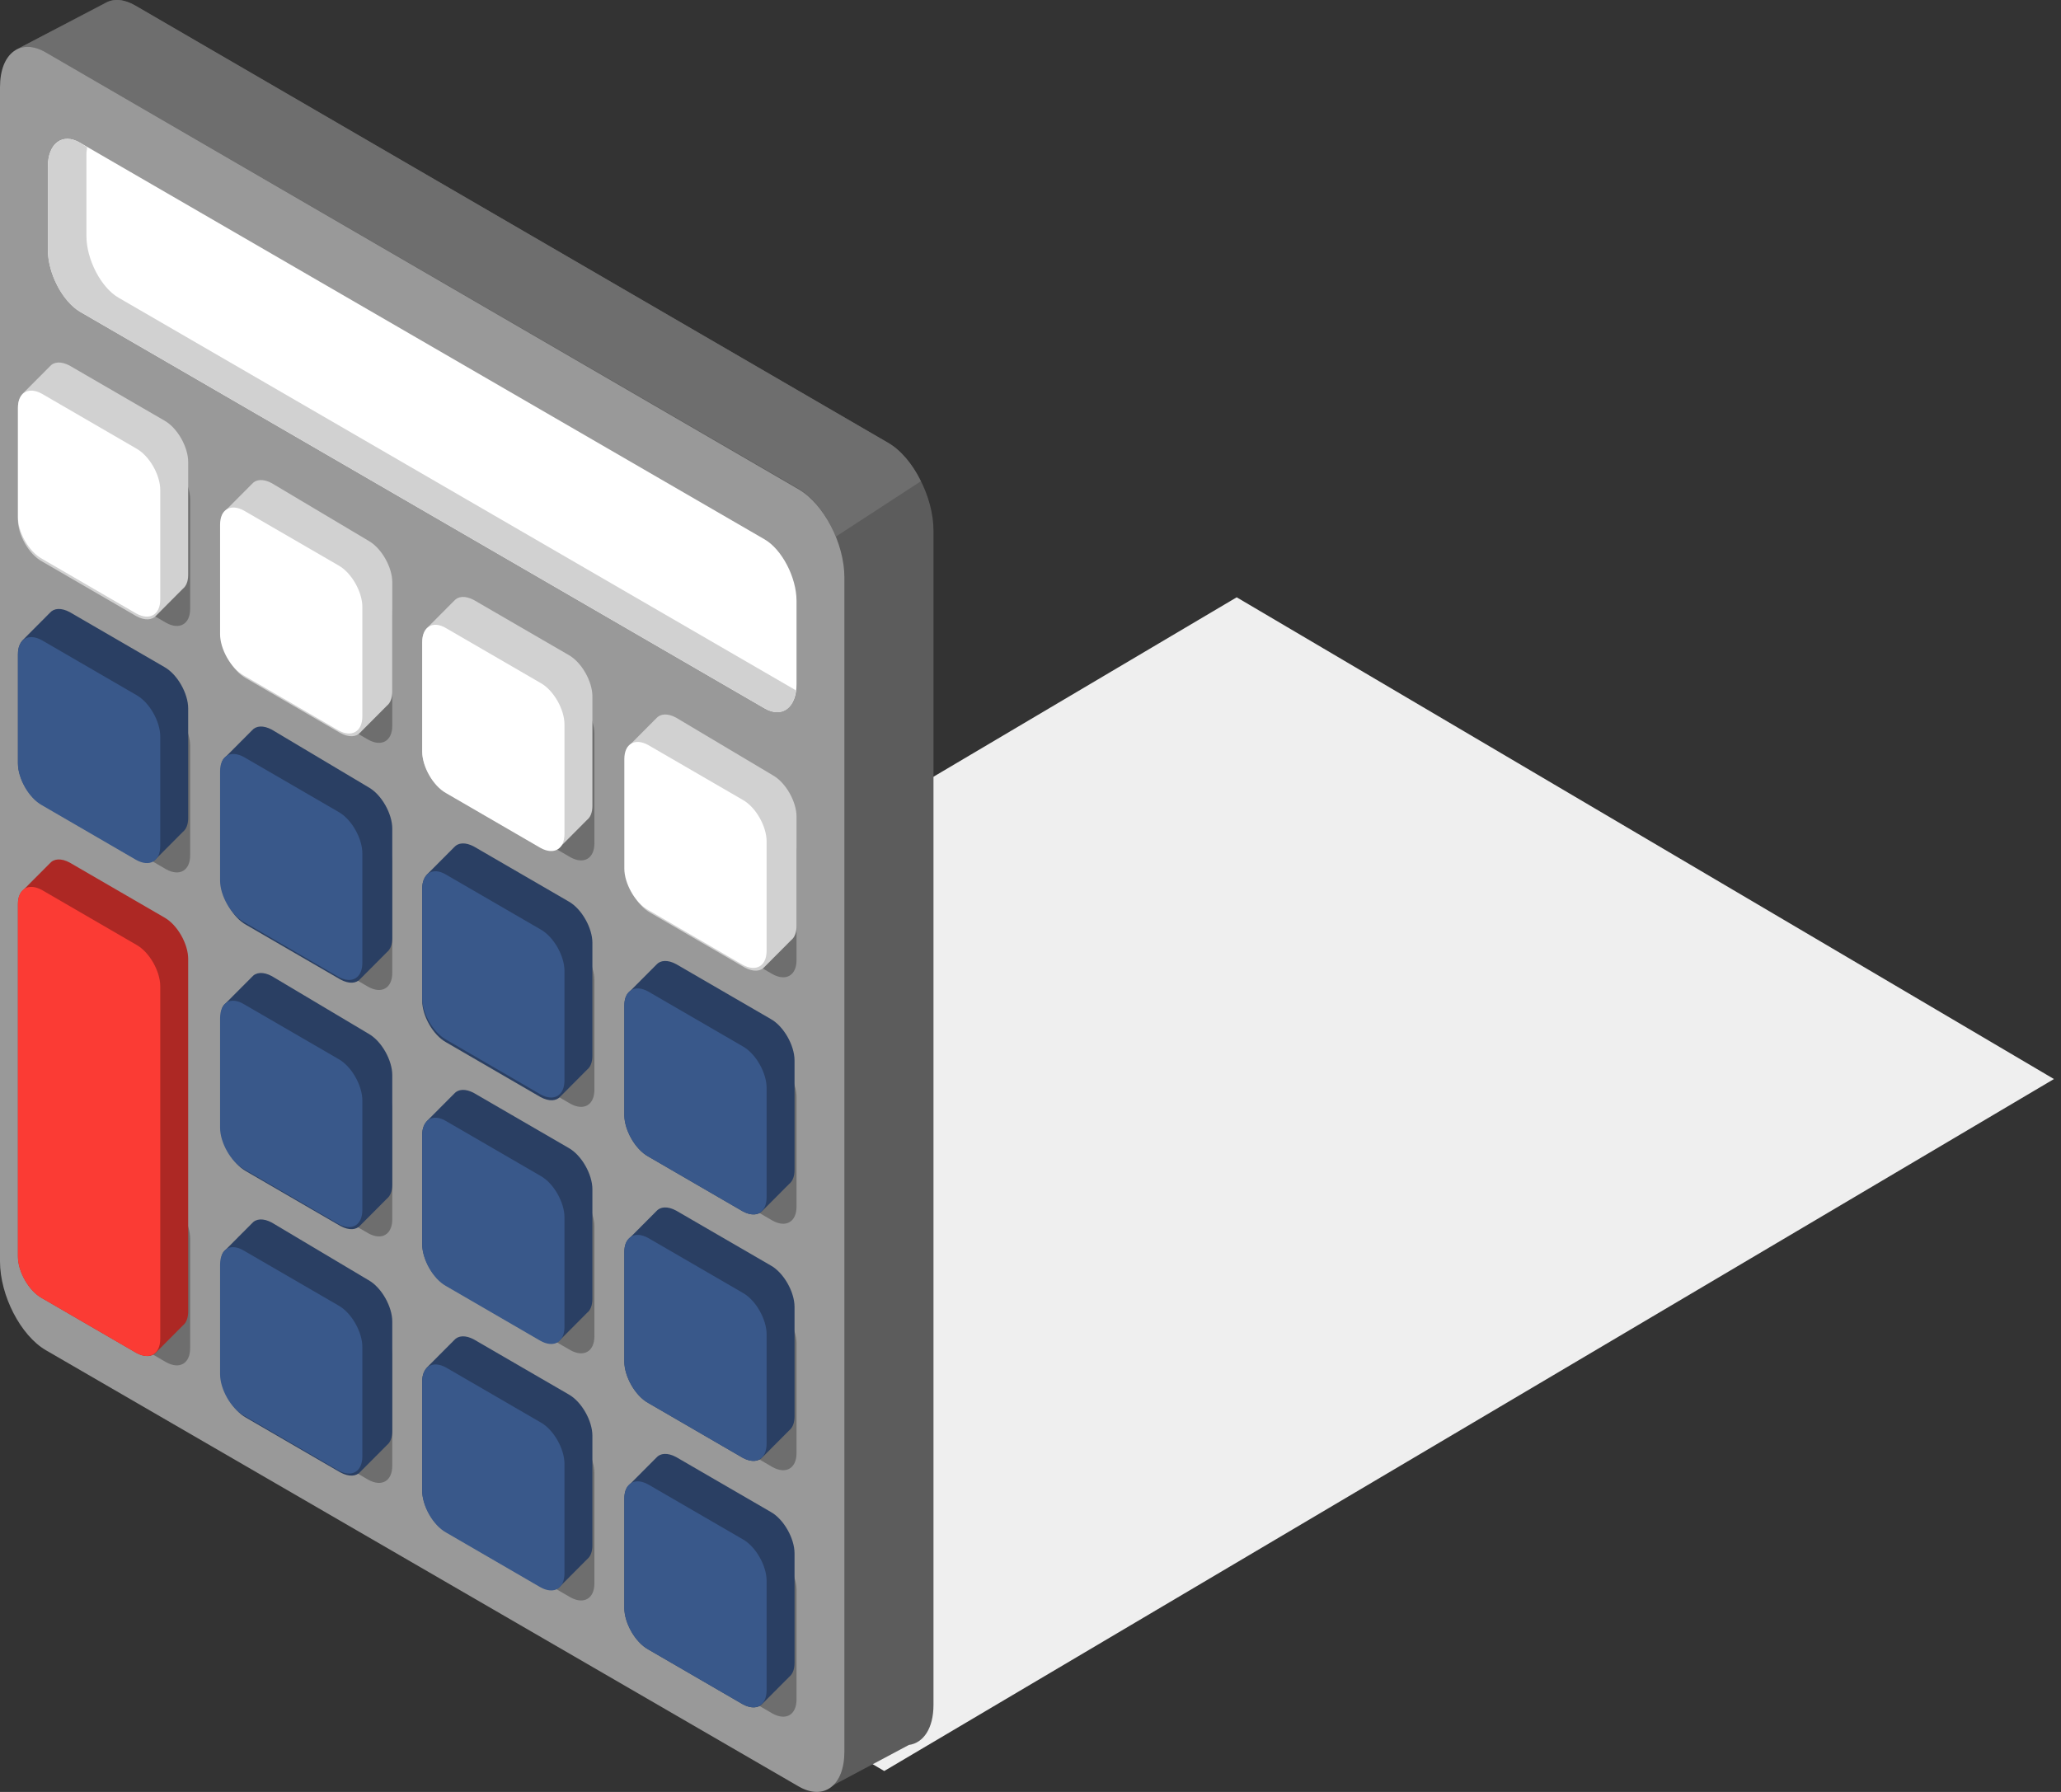 <?xml version="1.0" encoding="UTF-8"?> <svg xmlns="http://www.w3.org/2000/svg" width="69" height="60" viewBox="0 0 69 60" fill="none"><rect x="0" y="0" width="69" height="60" fill="#333333" stroke="none"/> <path d="M68.764 36.13L41.403 20L2.252 43.17L29.603 59.3L68.764 36.13Z" fill="#EFEFEF"></path> <path d="M0.534 1.666L3.517 0.101C3.784 -0.056 4.14 -0.033 4.519 0.19L29.716 14.817C30.562 15.309 31.252 16.628 31.252 17.769V57.085C31.252 57.868 30.918 58.36 30.428 58.427L27.824 59.814L24.663 56.191L24.129 55.028L4.496 43.644C3.651 43.152 2.961 41.833 2.961 40.692V7.168L0.534 1.666Z" fill="#5C5C5C"></path> <path d="M26.733 16.36L1.536 1.756C1.18 1.555 0.846 1.51 0.579 1.644L3.539 0.101C3.807 -0.056 4.163 -0.033 4.541 0.19L29.716 14.817C30.161 15.063 30.562 15.555 30.829 16.114L27.98 17.97C27.713 17.277 27.245 16.673 26.733 16.36Z" fill="#6E6E6E"></path> <path d="M1.536 45.21L26.733 59.813C27.579 60.306 28.269 59.791 28.269 58.651V19.334C28.269 18.194 27.579 16.874 26.733 16.382L1.536 1.756C0.69 1.264 -5.34058e-05 1.778 -5.34058e-05 2.919V42.235C-5.34058e-05 43.376 0.69 44.718 1.536 45.21Z" fill="#999999"></path> <path d="M2.671 10.433L25.598 23.718C26.177 24.053 26.667 23.695 26.667 22.913V20.117C26.667 19.334 26.177 18.395 25.598 18.06L2.671 4.775C2.093 4.44 1.603 4.798 1.603 5.58V8.354C1.603 9.159 2.093 10.076 2.671 10.433Z" fill="white"></path> <path d="M2.671 4.775L2.916 4.932C2.916 4.999 2.894 5.066 2.894 5.133V7.906C2.894 8.689 3.384 9.628 3.962 9.964L26.645 23.114C26.578 23.763 26.133 24.031 25.598 23.718L2.671 10.433C2.093 10.098 1.603 9.159 1.603 8.376V5.58C1.603 4.798 2.093 4.44 2.671 4.775Z" fill="#D1D1D1"></path> <path d="M22.705 25.261L25.865 27.095C26.311 27.341 26.667 27.989 26.667 28.481V32.149C26.667 32.663 26.311 32.865 25.865 32.619L22.705 30.785C22.259 30.539 21.903 29.89 21.903 29.398V25.731C21.881 25.216 22.259 25.015 22.705 25.261Z" fill="#6E6E6E"></path> <path d="M15.938 21.347L19.099 23.181C19.544 23.427 19.9 24.075 19.9 24.567V28.235C19.9 28.75 19.544 28.951 19.099 28.705L15.938 26.871C15.493 26.625 15.136 25.976 15.136 25.484V21.817C15.136 21.302 15.493 21.079 15.938 21.347Z" fill="#6E6E6E"></path> <path d="M9.171 17.411L12.332 19.245C12.777 19.491 13.133 20.139 13.133 20.631V24.299C13.133 24.813 12.777 25.015 12.332 24.769L9.171 22.935C8.726 22.689 8.37 22.04 8.37 21.548V17.881C8.37 17.366 8.726 17.165 9.171 17.411Z" fill="#6E6E6E"></path> <path d="M2.404 13.497L5.565 15.331C6.01 15.577 6.366 16.226 6.366 16.718V20.385C6.366 20.9 6.01 21.101 5.565 20.855L2.404 19.021C1.959 18.775 1.603 18.127 1.603 17.634V13.967C1.603 13.452 1.959 13.251 2.404 13.497Z" fill="#6E6E6E"></path> <path d="M22.705 33.513L25.865 35.347C26.311 35.593 26.667 36.242 26.667 36.734V40.401C26.667 40.916 26.311 41.117 25.865 40.871L22.705 39.037C22.259 38.791 21.903 38.143 21.903 37.651V33.983C21.881 33.468 22.259 33.267 22.705 33.513Z" fill="#6E6E6E"></path> <path d="M15.938 29.6L19.099 31.433C19.544 31.68 19.9 32.328 19.9 32.82V36.488C19.9 37.002 19.544 37.203 19.099 36.958L15.938 35.124C15.493 34.878 15.136 34.229 15.136 33.737V30.069C15.136 29.555 15.493 29.331 15.938 29.6Z" fill="#6E6E6E"></path> <path d="M9.171 25.663L12.332 27.52C12.777 27.766 13.133 28.414 13.133 28.906V32.574C13.133 33.088 12.777 33.29 12.332 33.044L9.171 31.21C8.726 30.964 8.37 30.315 8.37 29.823V26.155C8.37 25.619 8.726 25.418 9.171 25.663Z" fill="#6E6E6E"></path> <path d="M2.404 21.75L5.565 23.584C6.01 23.83 6.366 24.478 6.366 24.97V28.638C6.366 29.152 6.01 29.354 5.565 29.108L2.404 27.274C1.959 27.028 1.603 26.379 1.603 25.887V22.219C1.603 21.705 1.959 21.504 2.404 21.75Z" fill="#6E6E6E"></path> <path d="M22.705 41.766L25.865 43.6C26.311 43.846 26.667 44.494 26.667 44.986V48.654C26.667 49.168 26.311 49.37 25.865 49.124L22.705 47.29C22.259 47.044 21.903 46.395 21.903 45.903V42.236C21.881 41.721 22.259 41.52 22.705 41.766Z" fill="#6E6E6E"></path> <path d="M15.938 37.852L19.099 39.686C19.544 39.932 19.9 40.581 19.9 41.072V44.74C19.9 45.255 19.544 45.456 19.099 45.21L15.938 43.376C15.493 43.13 15.136 42.481 15.136 41.989V38.322C15.136 37.807 15.493 37.606 15.938 37.852Z" fill="#6E6E6E"></path> <path d="M9.171 33.938L12.332 35.772C12.777 36.018 13.133 36.666 13.133 37.158V40.826C13.133 41.34 12.777 41.542 12.332 41.296L9.171 39.462C8.726 39.216 8.37 38.567 8.37 38.075V34.408C8.37 33.871 8.726 33.67 9.171 33.938Z" fill="#6E6E6E"></path> <path d="M22.705 50.018L25.865 51.852C26.311 52.098 26.667 52.746 26.667 53.239V56.906C26.667 57.421 26.311 57.622 25.865 57.376L22.705 55.542C22.259 55.296 21.903 54.647 21.903 54.155V50.488C21.881 49.973 22.259 49.772 22.705 50.018Z" fill="#6E6E6E"></path> <path d="M15.938 46.105L19.099 47.938C19.544 48.185 19.9 48.833 19.9 49.325V53.015C19.9 53.53 19.544 53.731 19.099 53.485L15.938 51.651C15.493 51.405 15.136 50.757 15.136 50.264V46.597C15.136 46.06 15.493 45.859 15.938 46.105Z" fill="#6E6E6E"></path> <path d="M9.171 42.191L12.332 44.025C12.777 44.271 13.133 44.919 13.133 45.411V49.079C13.133 49.593 12.777 49.795 12.332 49.548L9.171 47.715C8.726 47.469 8.37 46.82 8.37 46.328V42.66C8.37 42.146 8.726 41.922 9.171 42.191Z" fill="#6E6E6E"></path> <path d="M2.404 38.255L5.565 40.089C6.01 40.335 6.366 40.983 6.366 41.475V45.143C6.366 45.657 6.01 45.859 5.565 45.613L2.404 43.779C1.959 43.533 1.603 42.884 1.603 42.392V38.724C1.603 38.21 1.959 38.009 2.404 38.255Z" fill="#6E6E6E"></path> <path d="M21.08 24.948C21.102 24.925 21.102 24.925 21.124 24.903C21.146 24.881 21.146 24.881 21.169 24.858C21.191 24.836 21.191 24.836 21.213 24.813C21.235 24.791 21.235 24.791 21.258 24.769C21.28 24.746 21.28 24.746 21.302 24.724C21.325 24.702 21.325 24.702 21.347 24.679C21.369 24.657 21.369 24.657 21.391 24.634C21.414 24.612 21.414 24.612 21.436 24.59C21.458 24.567 21.458 24.567 21.48 24.545C21.503 24.523 21.503 24.523 21.525 24.5C21.547 24.478 21.547 24.478 21.569 24.456C21.592 24.433 21.592 24.433 21.614 24.411C21.636 24.389 21.636 24.389 21.658 24.366C21.681 24.344 21.681 24.344 21.703 24.321C21.725 24.299 21.725 24.299 21.747 24.277C21.77 24.254 21.77 24.254 21.792 24.232C21.814 24.21 21.814 24.21 21.837 24.187C21.859 24.165 21.859 24.165 21.881 24.142C21.903 24.12 21.903 24.12 21.926 24.098C21.948 24.075 21.948 24.075 21.97 24.053C22.104 23.896 22.349 23.874 22.638 24.031L25.865 25.954C26.311 26.2 26.667 26.849 26.667 27.341V31.008C26.667 31.232 26.6 31.389 26.489 31.478C26.466 31.5 26.466 31.5 26.444 31.523C26.422 31.545 26.422 31.545 26.4 31.567C26.377 31.59 26.377 31.59 26.355 31.612C26.333 31.634 26.333 31.634 26.311 31.657C26.288 31.679 26.288 31.679 26.266 31.702C26.244 31.724 26.244 31.724 26.222 31.746C26.199 31.769 26.199 31.769 26.177 31.791C26.155 31.813 26.155 31.813 26.133 31.836C26.11 31.858 26.11 31.858 26.088 31.881C26.066 31.903 26.066 31.903 26.044 31.925C26.021 31.948 26.021 31.948 25.999 31.97C25.977 31.992 25.977 31.992 25.954 32.015C25.932 32.037 25.932 32.037 25.91 32.059C25.888 32.082 25.888 32.082 25.865 32.104C25.843 32.127 25.843 32.127 25.821 32.149C25.799 32.171 25.799 32.171 25.776 32.194C25.754 32.216 25.754 32.216 25.732 32.238C25.71 32.261 25.71 32.261 25.687 32.283C25.665 32.305 25.665 32.305 25.643 32.328C25.621 32.35 25.621 32.35 25.598 32.373C25.465 32.529 25.22 32.551 24.93 32.395L21.77 30.561C21.325 30.315 20.968 29.666 20.968 29.174V25.507C20.902 25.194 20.968 25.037 21.08 24.948Z" fill="#D1D1D1"></path> <path d="M14.313 21.011C14.335 20.989 14.335 20.989 14.357 20.967C14.38 20.944 14.38 20.944 14.402 20.922C14.424 20.899 14.424 20.899 14.446 20.877C14.469 20.855 14.469 20.855 14.491 20.832C14.513 20.81 14.513 20.81 14.535 20.788C14.558 20.765 14.558 20.765 14.58 20.743C14.602 20.721 14.602 20.721 14.624 20.698C14.647 20.676 14.647 20.676 14.669 20.654C14.691 20.631 14.691 20.631 14.713 20.609C14.736 20.586 14.736 20.586 14.758 20.564C14.78 20.542 14.78 20.542 14.802 20.519C14.825 20.497 14.825 20.497 14.847 20.475C14.869 20.452 14.869 20.452 14.892 20.43C14.914 20.407 14.914 20.407 14.936 20.385C14.958 20.363 14.958 20.363 14.98 20.34C15.003 20.318 15.003 20.318 15.025 20.296C15.047 20.273 15.047 20.273 15.07 20.251C15.092 20.229 15.092 20.229 15.114 20.206C15.136 20.184 15.136 20.184 15.159 20.162C15.181 20.139 15.181 20.139 15.203 20.117C15.337 19.96 15.582 19.938 15.871 20.094L19.032 21.928C19.477 22.174 19.833 22.823 19.833 23.315V26.983C19.833 27.206 19.766 27.363 19.655 27.452C19.633 27.475 19.633 27.475 19.61 27.497C19.588 27.519 19.588 27.519 19.566 27.542C19.544 27.564 19.544 27.564 19.521 27.586C19.499 27.609 19.499 27.609 19.477 27.631C19.455 27.654 19.455 27.654 19.432 27.676C19.41 27.698 19.41 27.698 19.388 27.721C19.366 27.743 19.366 27.743 19.343 27.765C19.321 27.788 19.321 27.788 19.299 27.81C19.276 27.832 19.276 27.832 19.254 27.855C19.232 27.877 19.232 27.877 19.21 27.899C19.188 27.922 19.188 27.922 19.165 27.944C19.143 27.967 19.143 27.967 19.121 27.989C19.099 28.011 19.099 28.011 19.076 28.034C19.054 28.056 19.054 28.056 19.032 28.078C19.009 28.101 19.009 28.101 18.987 28.123C18.965 28.145 18.965 28.145 18.943 28.168C18.92 28.19 18.92 28.19 18.898 28.213C18.876 28.235 18.876 28.235 18.854 28.257C18.831 28.28 18.831 28.28 18.809 28.302C18.787 28.324 18.787 28.324 18.765 28.347C18.631 28.503 18.386 28.526 18.097 28.369L14.936 26.535C14.491 26.289 14.135 25.641 14.135 25.149V21.503C14.135 21.28 14.201 21.101 14.313 21.011Z" fill="#D1D1D1"></path> <path d="M7.546 17.098C7.569 17.075 7.569 17.075 7.591 17.053C7.613 17.03 7.613 17.03 7.635 17.008C7.658 16.986 7.658 16.986 7.68 16.963C7.702 16.941 7.702 16.941 7.724 16.919C7.747 16.896 7.747 16.896 7.769 16.874C7.791 16.852 7.791 16.852 7.813 16.829C7.836 16.807 7.836 16.807 7.858 16.784C7.88 16.762 7.88 16.762 7.902 16.74C7.925 16.717 7.925 16.717 7.947 16.695C7.969 16.673 7.969 16.673 7.991 16.65C8.014 16.628 8.014 16.628 8.036 16.605C8.058 16.583 8.058 16.583 8.08 16.561C8.103 16.538 8.103 16.538 8.125 16.516C8.147 16.494 8.147 16.494 8.17 16.471C8.192 16.449 8.192 16.449 8.214 16.427C8.236 16.404 8.236 16.404 8.259 16.382C8.281 16.36 8.281 16.36 8.303 16.337C8.325 16.315 8.325 16.315 8.348 16.292C8.37 16.27 8.37 16.27 8.392 16.248C8.414 16.225 8.414 16.225 8.437 16.203C8.57 16.046 8.815 16.024 9.104 16.181L12.332 18.104C12.777 18.35 13.133 18.998 13.133 19.491V23.158C13.133 23.382 13.066 23.538 12.955 23.628C12.933 23.65 12.933 23.65 12.911 23.673C12.889 23.695 12.889 23.695 12.866 23.717C12.844 23.74 12.844 23.74 12.822 23.762C12.799 23.784 12.799 23.784 12.777 23.807C12.755 23.829 12.755 23.829 12.733 23.852C12.71 23.874 12.71 23.874 12.688 23.896C12.666 23.919 12.666 23.919 12.644 23.941C12.621 23.963 12.621 23.963 12.599 23.986C12.577 24.008 12.577 24.008 12.555 24.03C12.532 24.053 12.532 24.053 12.51 24.075C12.488 24.098 12.488 24.098 12.466 24.12C12.443 24.142 12.443 24.142 12.421 24.165C12.399 24.187 12.399 24.187 12.377 24.209C12.354 24.232 12.354 24.232 12.332 24.254C12.31 24.276 12.31 24.276 12.287 24.299C12.265 24.321 12.265 24.321 12.243 24.343C12.221 24.366 12.221 24.366 12.198 24.388C12.176 24.411 12.176 24.411 12.154 24.433C12.132 24.455 12.132 24.455 12.109 24.478C12.087 24.5 12.087 24.5 12.065 24.523C11.931 24.679 11.687 24.701 11.397 24.545L8.236 22.711C7.791 22.465 7.435 21.816 7.435 21.324V17.567C7.368 17.343 7.435 17.187 7.546 17.098Z" fill="#D1D1D1"></path> <path d="M0.779 13.162C0.802 13.139 0.802 13.139 0.824 13.117C0.846 13.095 0.846 13.095 0.868 13.072C0.891 13.05 0.891 13.05 0.913 13.027C0.935 13.005 0.935 13.005 0.957 12.983C0.98 12.96 0.98 12.96 1.002 12.938C1.024 12.916 1.024 12.916 1.046 12.893C1.069 12.871 1.069 12.871 1.091 12.849C1.113 12.826 1.113 12.826 1.135 12.804C1.158 12.781 1.158 12.781 1.18 12.759C1.202 12.737 1.202 12.737 1.224 12.714C1.247 12.692 1.247 12.692 1.269 12.67C1.291 12.647 1.291 12.647 1.314 12.625C1.336 12.603 1.336 12.603 1.358 12.58C1.38 12.558 1.38 12.558 1.403 12.536C1.425 12.513 1.425 12.513 1.447 12.491C1.469 12.468 1.469 12.468 1.492 12.446C1.514 12.424 1.514 12.424 1.536 12.401C1.558 12.379 1.558 12.379 1.581 12.357C1.603 12.334 1.603 12.334 1.625 12.312C1.647 12.29 1.647 12.29 1.67 12.267C1.803 12.111 2.048 12.088 2.337 12.245L5.498 14.079C5.943 14.325 6.3 14.973 6.3 15.465V19.245C6.3 19.468 6.233 19.625 6.121 19.715C6.099 19.737 6.099 19.737 6.077 19.759C6.055 19.782 6.055 19.782 6.032 19.804C6.01 19.826 6.01 19.826 5.988 19.849C5.966 19.871 5.966 19.871 5.943 19.893C5.921 19.916 5.921 19.916 5.899 19.938C5.877 19.96 5.877 19.96 5.854 19.983C5.832 20.005 5.832 20.005 5.81 20.028C5.788 20.05 5.788 20.05 5.765 20.072C5.743 20.095 5.743 20.095 5.721 20.117C5.699 20.139 5.699 20.139 5.676 20.162C5.654 20.184 5.654 20.184 5.632 20.206C5.61 20.229 5.61 20.229 5.587 20.251C5.565 20.274 5.565 20.274 5.543 20.296C5.52 20.318 5.52 20.318 5.498 20.341C5.476 20.363 5.476 20.363 5.454 20.385C5.431 20.408 5.431 20.408 5.409 20.43C5.387 20.453 5.387 20.453 5.365 20.475C5.342 20.497 5.342 20.497 5.32 20.52C5.298 20.542 5.298 20.542 5.276 20.564C5.253 20.587 5.253 20.587 5.231 20.609C5.098 20.766 4.853 20.788 4.563 20.631L1.403 18.797C0.957 18.552 0.601 17.903 0.601 17.411V13.654C0.601 13.43 0.668 13.274 0.779 13.162Z" fill="#D1D1D1"></path> <path d="M21.08 33.2C21.102 33.178 21.102 33.178 21.124 33.155C21.147 33.133 21.147 33.133 21.169 33.111C21.191 33.088 21.191 33.088 21.213 33.066C21.236 33.044 21.236 33.044 21.258 33.021C21.28 32.999 21.28 32.999 21.302 32.976C21.325 32.954 21.325 32.954 21.347 32.932C21.369 32.909 21.369 32.909 21.392 32.887C21.414 32.865 21.414 32.865 21.436 32.842C21.458 32.82 21.458 32.82 21.48 32.797C21.503 32.775 21.503 32.775 21.525 32.753C21.547 32.73 21.547 32.73 21.57 32.708C21.592 32.686 21.592 32.686 21.614 32.663C21.636 32.641 21.636 32.641 21.659 32.619C21.681 32.596 21.681 32.596 21.703 32.574C21.725 32.551 21.725 32.551 21.748 32.529C21.77 32.507 21.77 32.507 21.792 32.484C21.814 32.462 21.814 32.462 21.837 32.44C21.859 32.417 21.859 32.417 21.881 32.395C21.903 32.373 21.903 32.373 21.926 32.35C21.948 32.328 21.948 32.328 21.97 32.306C22.104 32.149 22.349 32.127 22.638 32.283L25.799 34.117C26.244 34.363 26.6 35.011 26.6 35.504V39.171C26.6 39.395 26.533 39.551 26.422 39.641C26.4 39.663 26.4 39.663 26.378 39.686C26.355 39.708 26.355 39.708 26.333 39.73C26.311 39.753 26.311 39.753 26.288 39.775C26.266 39.797 26.266 39.797 26.244 39.82C26.222 39.842 26.222 39.842 26.199 39.865C26.177 39.887 26.177 39.887 26.155 39.909C26.133 39.932 26.133 39.932 26.11 39.954C26.088 39.976 26.088 39.976 26.066 39.999C26.044 40.021 26.044 40.021 26.021 40.044C25.999 40.066 25.999 40.066 25.977 40.088C25.955 40.111 25.955 40.111 25.932 40.133C25.91 40.155 25.91 40.155 25.888 40.178C25.866 40.2 25.866 40.2 25.843 40.222C25.821 40.245 25.821 40.245 25.799 40.267C25.776 40.289 25.776 40.289 25.754 40.312C25.732 40.334 25.732 40.334 25.71 40.357C25.688 40.379 25.688 40.379 25.665 40.401C25.643 40.424 25.643 40.424 25.621 40.446C25.598 40.468 25.598 40.468 25.576 40.491C25.554 40.513 25.554 40.513 25.532 40.535C25.398 40.692 25.153 40.714 24.864 40.558L21.703 38.724C21.258 38.478 20.902 37.829 20.902 37.337V33.67C20.902 33.446 20.968 33.289 21.08 33.2Z" fill="#2A3F63"></path> <path d="M14.313 29.264C14.335 29.242 14.335 29.242 14.357 29.219C14.38 29.197 14.38 29.197 14.402 29.174C14.424 29.152 14.424 29.152 14.446 29.13C14.469 29.107 14.469 29.107 14.491 29.085C14.513 29.063 14.513 29.063 14.535 29.04C14.558 29.018 14.558 29.018 14.58 28.996C14.602 28.973 14.602 28.973 14.624 28.951C14.647 28.928 14.647 28.928 14.669 28.906C14.691 28.884 14.691 28.884 14.713 28.861C14.736 28.839 14.736 28.839 14.758 28.817C14.78 28.794 14.78 28.794 14.802 28.772C14.825 28.75 14.825 28.75 14.847 28.727C14.869 28.705 14.869 28.705 14.892 28.683C14.914 28.66 14.914 28.66 14.936 28.638C14.958 28.615 14.958 28.615 14.98 28.593C15.003 28.571 15.003 28.571 15.025 28.548C15.047 28.526 15.047 28.526 15.07 28.504C15.092 28.481 15.092 28.481 15.114 28.459C15.136 28.436 15.136 28.436 15.159 28.414C15.181 28.392 15.181 28.392 15.203 28.369C15.337 28.213 15.582 28.191 15.871 28.347L19.032 30.181C19.477 30.427 19.833 31.076 19.833 31.567V35.347C19.833 35.571 19.766 35.727 19.655 35.817C19.633 35.839 19.633 35.839 19.61 35.861C19.588 35.884 19.588 35.884 19.566 35.906C19.544 35.929 19.544 35.929 19.521 35.951C19.499 35.973 19.499 35.973 19.477 35.996C19.455 36.018 19.455 36.018 19.432 36.04C19.41 36.063 19.41 36.063 19.388 36.085C19.366 36.108 19.366 36.108 19.343 36.13C19.321 36.152 19.321 36.152 19.299 36.175C19.276 36.197 19.276 36.197 19.254 36.219C19.232 36.242 19.232 36.242 19.21 36.264C19.188 36.286 19.188 36.286 19.165 36.309C19.143 36.331 19.143 36.331 19.121 36.353C19.099 36.376 19.099 36.376 19.076 36.398C19.054 36.421 19.054 36.421 19.032 36.443C19.009 36.465 19.009 36.465 18.987 36.488C18.965 36.51 18.965 36.51 18.943 36.532C18.92 36.555 18.92 36.555 18.898 36.577C18.876 36.599 18.876 36.599 18.854 36.622C18.831 36.644 18.831 36.644 18.809 36.667C18.787 36.689 18.787 36.689 18.765 36.711C18.631 36.868 18.386 36.89 18.097 36.734L14.936 34.9C14.491 34.654 14.135 34.005 14.135 33.513V29.756C14.135 29.532 14.201 29.376 14.313 29.264Z" fill="#2A3F63"></path> <path d="M7.546 25.35C7.569 25.328 7.569 25.328 7.591 25.305C7.613 25.283 7.613 25.283 7.635 25.261C7.658 25.238 7.658 25.238 7.68 25.216C7.702 25.194 7.702 25.194 7.724 25.171C7.747 25.149 7.747 25.149 7.769 25.127C7.791 25.104 7.791 25.104 7.813 25.082C7.836 25.059 7.836 25.059 7.858 25.037C7.88 25.015 7.88 25.015 7.902 24.992C7.925 24.97 7.925 24.97 7.947 24.948C7.969 24.925 7.969 24.925 7.991 24.903C8.014 24.881 8.014 24.881 8.036 24.858C8.058 24.836 8.058 24.836 8.08 24.813C8.103 24.791 8.103 24.791 8.125 24.769C8.147 24.746 8.147 24.746 8.17 24.724C8.192 24.702 8.192 24.702 8.214 24.679C8.236 24.657 8.236 24.657 8.259 24.634C8.281 24.612 8.281 24.612 8.303 24.59C8.325 24.567 8.325 24.567 8.348 24.545C8.37 24.523 8.37 24.523 8.392 24.5C8.414 24.478 8.414 24.478 8.437 24.456C8.57 24.299 8.815 24.277 9.104 24.433L12.332 26.357C12.777 26.603 13.133 27.251 13.133 27.743V31.411C13.133 31.635 13.066 31.791 12.955 31.881C12.933 31.903 12.933 31.903 12.911 31.925C12.889 31.948 12.889 31.948 12.866 31.97C12.844 31.992 12.844 31.992 12.822 32.015C12.799 32.037 12.799 32.037 12.777 32.059C12.755 32.082 12.755 32.082 12.733 32.104C12.71 32.127 12.71 32.127 12.688 32.149C12.666 32.171 12.666 32.171 12.644 32.194C12.621 32.216 12.621 32.216 12.599 32.238C12.577 32.261 12.577 32.261 12.555 32.283C12.532 32.306 12.532 32.306 12.51 32.328C12.488 32.35 12.488 32.35 12.466 32.373C12.443 32.395 12.443 32.395 12.421 32.417C12.399 32.44 12.399 32.44 12.377 32.462C12.354 32.484 12.354 32.484 12.332 32.507C12.31 32.529 12.31 32.529 12.287 32.551C12.265 32.574 12.265 32.574 12.243 32.596C12.221 32.619 12.221 32.619 12.198 32.641C12.176 32.663 12.176 32.663 12.154 32.686C12.132 32.708 12.132 32.708 12.109 32.73C12.087 32.753 12.087 32.753 12.065 32.775C11.931 32.932 11.687 32.954 11.397 32.797L8.236 30.964C7.791 30.718 7.435 30.069 7.435 29.577V25.909C7.368 25.596 7.435 25.44 7.546 25.35Z" fill="#2A3F63"></path> <path d="M0.779 21.414C0.802 21.392 0.802 21.392 0.824 21.37C0.846 21.347 0.846 21.347 0.868 21.325C0.891 21.303 0.891 21.303 0.913 21.28C0.935 21.258 0.935 21.258 0.957 21.235C0.98 21.213 0.98 21.213 1.002 21.191C1.024 21.168 1.024 21.168 1.046 21.146C1.069 21.124 1.069 21.124 1.091 21.101C1.113 21.079 1.113 21.079 1.135 21.057C1.158 21.034 1.158 21.034 1.18 21.012C1.202 20.989 1.202 20.989 1.224 20.967C1.247 20.945 1.247 20.945 1.269 20.922C1.291 20.9 1.291 20.9 1.314 20.878C1.336 20.855 1.336 20.855 1.358 20.833C1.38 20.811 1.38 20.811 1.403 20.788C1.425 20.766 1.425 20.766 1.447 20.744C1.469 20.721 1.469 20.721 1.492 20.699C1.514 20.676 1.514 20.676 1.536 20.654C1.558 20.632 1.558 20.632 1.581 20.609C1.603 20.587 1.603 20.587 1.625 20.564C1.647 20.542 1.647 20.542 1.67 20.52C1.803 20.363 2.048 20.341 2.337 20.497L5.498 22.331C5.943 22.577 6.3 23.226 6.3 23.718V27.386C6.3 27.609 6.233 27.766 6.121 27.855C6.099 27.878 6.099 27.878 6.077 27.9C6.055 27.922 6.055 27.922 6.032 27.945C6.01 27.967 6.01 27.967 5.988 27.989C5.966 28.012 5.966 28.012 5.943 28.034C5.921 28.057 5.921 28.057 5.899 28.079C5.877 28.101 5.877 28.101 5.854 28.124C5.832 28.146 5.832 28.146 5.81 28.168C5.788 28.191 5.788 28.191 5.765 28.213C5.743 28.235 5.743 28.235 5.721 28.258C5.699 28.28 5.699 28.28 5.676 28.303C5.654 28.325 5.654 28.325 5.632 28.347C5.61 28.37 5.61 28.37 5.587 28.392C5.565 28.414 5.565 28.414 5.543 28.437C5.52 28.459 5.52 28.459 5.498 28.482C5.476 28.504 5.476 28.504 5.454 28.526C5.431 28.549 5.431 28.549 5.409 28.571C5.387 28.593 5.387 28.593 5.365 28.616C5.342 28.638 5.342 28.638 5.32 28.66C5.298 28.683 5.298 28.683 5.276 28.705C5.253 28.727 5.253 28.727 5.231 28.75C5.098 28.906 4.853 28.929 4.563 28.772L1.403 26.938C0.957 26.692 0.601 26.044 0.601 25.552V21.906C0.601 21.683 0.668 21.526 0.779 21.414Z" fill="#2A3F63"></path> <path d="M21.08 41.453C21.102 41.43 21.102 41.43 21.124 41.408C21.147 41.386 21.147 41.386 21.169 41.363C21.191 41.341 21.191 41.341 21.213 41.319C21.236 41.296 21.236 41.296 21.258 41.274C21.28 41.251 21.28 41.251 21.302 41.229C21.325 41.207 21.325 41.207 21.347 41.184C21.369 41.162 21.369 41.162 21.392 41.14C21.414 41.117 21.414 41.117 21.436 41.095C21.458 41.072 21.458 41.072 21.48 41.05C21.503 41.028 21.503 41.028 21.525 41.005C21.547 40.983 21.547 40.983 21.57 40.961C21.592 40.938 21.592 40.938 21.614 40.916C21.636 40.894 21.636 40.894 21.659 40.871C21.681 40.849 21.681 40.849 21.703 40.827C21.725 40.804 21.725 40.804 21.748 40.782C21.77 40.759 21.77 40.759 21.792 40.737C21.814 40.715 21.814 40.715 21.837 40.692C21.859 40.67 21.859 40.67 21.881 40.648C21.903 40.625 21.903 40.625 21.926 40.603C21.948 40.581 21.948 40.581 21.97 40.558C22.104 40.402 22.349 40.379 22.638 40.536L25.799 42.37C26.244 42.616 26.6 43.264 26.6 43.756V47.424C26.6 47.648 26.533 47.804 26.422 47.894C26.4 47.916 26.4 47.916 26.378 47.938C26.355 47.961 26.355 47.961 26.333 47.983C26.311 48.005 26.311 48.005 26.288 48.028C26.266 48.05 26.266 48.05 26.244 48.073C26.222 48.095 26.222 48.095 26.199 48.117C26.177 48.14 26.177 48.14 26.155 48.162C26.133 48.184 26.133 48.184 26.11 48.207C26.088 48.229 26.088 48.229 26.066 48.252C26.044 48.274 26.044 48.274 26.021 48.296C25.999 48.319 25.999 48.319 25.977 48.341C25.955 48.363 25.955 48.363 25.932 48.386C25.91 48.408 25.91 48.408 25.888 48.43C25.866 48.453 25.866 48.453 25.843 48.475C25.821 48.498 25.821 48.498 25.799 48.52C25.776 48.542 25.776 48.542 25.754 48.565C25.732 48.587 25.732 48.587 25.71 48.609C25.688 48.632 25.688 48.632 25.665 48.654C25.643 48.676 25.643 48.676 25.621 48.699C25.598 48.721 25.598 48.721 25.576 48.743C25.554 48.766 25.554 48.766 25.532 48.788C25.398 48.945 25.153 48.967 24.864 48.811L21.703 46.977C21.258 46.731 20.902 46.082 20.902 45.59V41.922C20.902 41.699 20.968 41.542 21.08 41.453Z" fill="#2A3F63"></path> <path d="M14.313 37.517C14.335 37.494 14.335 37.494 14.357 37.472C14.38 37.45 14.38 37.45 14.402 37.427C14.424 37.405 14.424 37.405 14.446 37.383C14.469 37.36 14.469 37.36 14.491 37.338C14.513 37.315 14.513 37.315 14.535 37.293C14.558 37.271 14.558 37.271 14.58 37.248C14.602 37.226 14.602 37.226 14.624 37.204C14.647 37.181 14.647 37.181 14.669 37.159C14.691 37.136 14.691 37.136 14.713 37.114C14.736 37.092 14.736 37.092 14.758 37.069C14.78 37.047 14.78 37.047 14.802 37.025C14.825 37.002 14.825 37.002 14.847 36.98C14.869 36.958 14.869 36.958 14.892 36.935C14.914 36.913 14.914 36.913 14.936 36.891C14.958 36.868 14.958 36.868 14.98 36.846C15.003 36.823 15.003 36.823 15.025 36.801C15.047 36.779 15.047 36.779 15.07 36.756C15.092 36.734 15.092 36.734 15.114 36.712C15.136 36.689 15.136 36.689 15.159 36.667C15.181 36.645 15.181 36.645 15.203 36.622C15.337 36.466 15.582 36.443 15.871 36.6L19.032 38.434C19.477 38.68 19.833 39.328 19.833 39.82V43.488C19.833 43.712 19.766 43.868 19.655 43.958C19.633 43.98 19.633 43.98 19.61 44.002C19.588 44.025 19.588 44.025 19.566 44.047C19.544 44.069 19.544 44.069 19.521 44.092C19.499 44.114 19.499 44.114 19.477 44.136C19.455 44.159 19.455 44.159 19.432 44.181C19.41 44.204 19.41 44.204 19.388 44.226C19.366 44.248 19.366 44.248 19.343 44.271C19.321 44.293 19.321 44.293 19.299 44.315C19.276 44.338 19.276 44.338 19.254 44.36C19.232 44.383 19.232 44.383 19.21 44.405C19.188 44.427 19.188 44.427 19.165 44.45C19.143 44.472 19.143 44.472 19.121 44.494C19.099 44.517 19.099 44.517 19.076 44.539C19.054 44.562 19.054 44.562 19.032 44.584C19.009 44.606 19.009 44.606 18.987 44.629C18.965 44.651 18.965 44.651 18.943 44.673C18.92 44.696 18.92 44.696 18.898 44.718C18.876 44.74 18.876 44.74 18.854 44.763C18.831 44.785 18.831 44.785 18.809 44.807C18.787 44.83 18.787 44.83 18.765 44.852C18.631 45.009 18.386 45.031 18.097 44.875L14.936 43.041C14.491 42.795 14.135 42.146 14.135 41.654V37.986C14.135 37.785 14.201 37.629 14.313 37.517Z" fill="#2A3F63"></path> <path d="M7.546 33.603C7.569 33.581 7.569 33.581 7.591 33.558C7.613 33.536 7.613 33.536 7.635 33.513C7.658 33.491 7.658 33.491 7.68 33.469C7.702 33.446 7.702 33.446 7.724 33.424C7.747 33.402 7.747 33.402 7.769 33.379C7.791 33.357 7.791 33.357 7.813 33.334C7.836 33.312 7.836 33.312 7.858 33.29C7.88 33.267 7.88 33.267 7.902 33.245C7.925 33.223 7.925 33.223 7.947 33.2C7.969 33.178 7.969 33.178 7.991 33.156C8.014 33.133 8.014 33.133 8.036 33.111C8.058 33.089 8.058 33.089 8.08 33.066C8.103 33.044 8.103 33.044 8.125 33.021C8.147 32.999 8.147 32.999 8.17 32.977C8.192 32.954 8.192 32.954 8.214 32.932C8.236 32.91 8.236 32.91 8.259 32.887C8.281 32.865 8.281 32.865 8.303 32.843C8.325 32.82 8.325 32.82 8.348 32.798C8.37 32.775 8.37 32.775 8.392 32.753C8.414 32.731 8.414 32.731 8.437 32.708C8.57 32.552 8.815 32.529 9.104 32.686L12.332 34.609C12.777 34.855 13.133 35.504 13.133 35.996V39.664C13.133 39.887 13.066 40.044 12.955 40.133C12.933 40.156 12.933 40.156 12.911 40.178C12.889 40.2 12.889 40.2 12.866 40.223C12.844 40.245 12.844 40.245 12.822 40.267C12.799 40.29 12.799 40.29 12.777 40.312C12.755 40.334 12.755 40.334 12.733 40.357C12.71 40.379 12.71 40.379 12.688 40.402C12.666 40.424 12.666 40.424 12.644 40.446C12.621 40.469 12.621 40.469 12.599 40.491C12.577 40.513 12.577 40.513 12.555 40.536C12.532 40.558 12.532 40.558 12.51 40.581C12.488 40.603 12.488 40.603 12.466 40.625C12.443 40.648 12.443 40.648 12.421 40.67C12.399 40.692 12.399 40.692 12.377 40.715C12.354 40.737 12.354 40.737 12.332 40.76C12.31 40.782 12.31 40.782 12.287 40.804C12.265 40.827 12.265 40.827 12.243 40.849C12.221 40.871 12.221 40.871 12.198 40.894C12.176 40.916 12.176 40.916 12.154 40.938C12.132 40.961 12.132 40.961 12.109 40.983C12.087 41.005 12.087 41.005 12.065 41.028C11.931 41.184 11.687 41.207 11.397 41.05L8.236 39.216C7.791 38.97 7.435 38.322 7.435 37.83V34.162C7.368 33.849 7.435 33.692 7.546 33.603Z" fill="#2A3F63"></path> <path d="M21.08 49.705C21.102 49.683 21.102 49.683 21.124 49.661C21.147 49.638 21.147 49.638 21.169 49.616C21.191 49.594 21.191 49.594 21.213 49.571C21.236 49.549 21.236 49.549 21.258 49.526C21.28 49.504 21.28 49.504 21.302 49.482C21.325 49.459 21.325 49.459 21.347 49.437C21.369 49.415 21.369 49.415 21.392 49.392C21.414 49.37 21.414 49.37 21.436 49.348C21.458 49.325 21.458 49.325 21.48 49.303C21.503 49.281 21.503 49.281 21.525 49.258C21.547 49.236 21.547 49.236 21.57 49.213C21.592 49.191 21.592 49.191 21.614 49.169C21.636 49.146 21.636 49.146 21.659 49.124C21.681 49.102 21.681 49.102 21.703 49.079C21.725 49.057 21.725 49.057 21.748 49.035C21.77 49.012 21.77 49.012 21.792 48.99C21.814 48.967 21.814 48.967 21.837 48.945C21.859 48.923 21.859 48.923 21.881 48.9C21.903 48.878 21.903 48.878 21.926 48.856C21.948 48.833 21.948 48.833 21.97 48.811C22.104 48.654 22.349 48.632 22.638 48.788L25.799 50.622C26.244 50.868 26.6 51.517 26.6 52.009V55.677C26.6 55.9 26.533 56.057 26.422 56.146C26.4 56.169 26.4 56.169 26.378 56.191C26.355 56.213 26.355 56.213 26.333 56.236C26.311 56.258 26.311 56.258 26.288 56.281C26.266 56.303 26.266 56.303 26.244 56.325C26.222 56.348 26.222 56.348 26.199 56.37C26.177 56.392 26.177 56.392 26.155 56.415C26.133 56.437 26.133 56.437 26.11 56.459C26.088 56.482 26.088 56.482 26.066 56.504C26.044 56.526 26.044 56.526 26.021 56.549C25.999 56.571 25.999 56.571 25.977 56.594C25.955 56.616 25.955 56.616 25.932 56.638C25.91 56.661 25.91 56.661 25.888 56.683C25.866 56.705 25.866 56.705 25.843 56.728C25.821 56.75 25.821 56.75 25.799 56.773C25.776 56.795 25.776 56.795 25.754 56.817C25.732 56.84 25.732 56.84 25.71 56.862C25.688 56.884 25.688 56.884 25.665 56.907C25.643 56.929 25.643 56.929 25.621 56.952C25.598 56.974 25.598 56.974 25.576 56.996C25.554 57.019 25.554 57.019 25.532 57.041C25.398 57.197 25.153 57.22 24.864 57.063L21.703 55.229C21.258 54.983 20.902 54.335 20.902 53.843V50.175C20.902 49.951 20.968 49.795 21.08 49.705Z" fill="#2A3F63"></path> <path d="M14.313 45.769C14.335 45.746 14.335 45.746 14.357 45.724C14.38 45.702 14.38 45.702 14.402 45.679C14.424 45.657 14.424 45.657 14.446 45.635C14.469 45.612 14.469 45.612 14.491 45.59C14.513 45.568 14.513 45.568 14.535 45.545C14.558 45.523 14.558 45.523 14.58 45.501C14.602 45.478 14.602 45.478 14.624 45.456C14.647 45.433 14.647 45.433 14.669 45.411C14.691 45.389 14.691 45.389 14.713 45.366C14.736 45.344 14.736 45.344 14.758 45.322C14.78 45.299 14.78 45.299 14.802 45.277C14.825 45.255 14.825 45.255 14.847 45.232C14.869 45.21 14.869 45.21 14.892 45.187C14.914 45.165 14.914 45.165 14.936 45.143C14.958 45.12 14.958 45.12 14.98 45.098C15.003 45.076 15.003 45.076 15.025 45.053C15.047 45.031 15.047 45.031 15.07 45.008C15.092 44.986 15.092 44.986 15.114 44.964C15.136 44.941 15.136 44.941 15.159 44.919C15.181 44.897 15.181 44.897 15.203 44.874C15.337 44.718 15.582 44.695 15.871 44.852L19.032 46.686C19.477 46.932 19.833 47.58 19.833 48.072V51.74C19.833 51.964 19.766 52.12 19.655 52.21C19.633 52.232 19.633 52.232 19.61 52.255C19.588 52.277 19.588 52.277 19.566 52.299C19.544 52.322 19.544 52.322 19.521 52.344C19.499 52.366 19.499 52.366 19.477 52.389C19.455 52.411 19.455 52.411 19.432 52.433C19.41 52.456 19.41 52.456 19.388 52.478C19.366 52.501 19.366 52.501 19.343 52.523C19.321 52.545 19.321 52.545 19.299 52.568C19.276 52.59 19.276 52.59 19.254 52.612C19.232 52.635 19.232 52.635 19.21 52.657C19.188 52.679 19.188 52.679 19.165 52.702C19.143 52.724 19.143 52.724 19.121 52.746C19.099 52.769 19.099 52.769 19.076 52.791C19.054 52.814 19.054 52.814 19.032 52.836C19.009 52.858 19.009 52.858 18.987 52.881C18.965 52.903 18.965 52.903 18.943 52.925C18.92 52.948 18.92 52.948 18.898 52.97C18.876 52.993 18.876 52.993 18.854 53.015C18.831 53.037 18.831 53.037 18.809 53.06C18.787 53.082 18.787 53.082 18.765 53.104C18.631 53.261 18.386 53.283 18.097 53.127L14.936 51.293C14.491 51.047 14.135 50.398 14.135 49.906V46.239C14.135 46.037 14.201 45.881 14.313 45.769Z" fill="#2A3F63"></path> <path d="M7.546 41.855C7.569 41.833 7.569 41.833 7.591 41.81C7.613 41.788 7.613 41.788 7.635 41.765C7.658 41.743 7.658 41.743 7.68 41.721C7.702 41.698 7.702 41.698 7.724 41.676C7.747 41.654 7.747 41.654 7.769 41.631C7.791 41.609 7.791 41.609 7.813 41.586C7.836 41.564 7.836 41.564 7.858 41.542C7.88 41.519 7.88 41.519 7.902 41.497C7.925 41.475 7.925 41.475 7.947 41.452C7.969 41.43 7.969 41.43 7.991 41.407C8.014 41.385 8.014 41.385 8.036 41.363C8.058 41.34 8.058 41.34 8.08 41.318C8.103 41.296 8.103 41.296 8.125 41.273C8.147 41.251 8.147 41.251 8.17 41.229C8.192 41.206 8.192 41.206 8.214 41.184C8.236 41.161 8.236 41.161 8.259 41.139C8.281 41.117 8.281 41.117 8.303 41.094C8.325 41.072 8.325 41.072 8.348 41.05C8.37 41.027 8.37 41.027 8.392 41.005C8.414 40.983 8.414 40.983 8.437 40.96C8.57 40.804 8.815 40.781 9.104 40.938L12.332 42.861C12.777 43.107 13.133 43.756 13.133 44.248V47.916C13.133 48.139 13.066 48.296 12.955 48.385C12.933 48.408 12.933 48.408 12.911 48.43C12.889 48.452 12.889 48.452 12.866 48.475C12.844 48.497 12.844 48.497 12.822 48.519C12.799 48.542 12.799 48.542 12.777 48.564C12.755 48.587 12.755 48.587 12.733 48.609C12.71 48.631 12.71 48.631 12.688 48.654C12.666 48.676 12.666 48.676 12.644 48.698C12.621 48.721 12.621 48.721 12.599 48.743C12.577 48.765 12.577 48.765 12.555 48.788C12.532 48.81 12.532 48.81 12.51 48.833C12.488 48.855 12.488 48.855 12.466 48.877C12.443 48.9 12.443 48.9 12.421 48.922C12.399 48.944 12.399 48.944 12.377 48.967C12.354 48.989 12.354 48.989 12.332 49.011C12.31 49.034 12.31 49.034 12.287 49.056C12.265 49.078 12.265 49.078 12.243 49.101C12.221 49.123 12.221 49.123 12.198 49.146C12.176 49.168 12.176 49.168 12.154 49.19C12.132 49.213 12.132 49.213 12.109 49.235C12.087 49.257 12.087 49.257 12.065 49.28C11.931 49.436 11.687 49.459 11.397 49.302L8.236 47.468C7.791 47.222 7.435 46.574 7.435 46.082V42.414C7.368 42.101 7.435 41.944 7.546 41.855Z" fill="#2A3F63"></path> <path d="M0.779 29.801C0.802 29.779 0.802 29.779 0.824 29.756C0.846 29.734 0.846 29.734 0.868 29.711C0.891 29.689 0.891 29.689 0.913 29.667C0.935 29.644 0.935 29.644 0.957 29.622C0.98 29.6 0.98 29.6 1.002 29.577C1.024 29.555 1.024 29.555 1.046 29.532C1.069 29.51 1.069 29.51 1.091 29.488C1.113 29.465 1.113 29.465 1.135 29.443C1.158 29.421 1.158 29.421 1.18 29.398C1.202 29.376 1.202 29.376 1.224 29.354C1.247 29.331 1.247 29.331 1.269 29.309C1.291 29.287 1.291 29.287 1.314 29.264C1.336 29.242 1.336 29.242 1.358 29.219C1.38 29.197 1.38 29.197 1.403 29.175C1.425 29.152 1.425 29.152 1.447 29.13C1.469 29.108 1.469 29.108 1.492 29.085C1.514 29.063 1.514 29.063 1.536 29.041C1.558 29.018 1.558 29.018 1.581 28.996C1.603 28.973 1.603 28.973 1.625 28.951C1.647 28.929 1.647 28.929 1.67 28.906C1.803 28.75 2.048 28.727 2.337 28.884L5.498 30.718C5.943 30.964 6.3 31.612 6.3 32.104V43.913C6.3 44.136 6.233 44.293 6.121 44.382C6.099 44.405 6.099 44.405 6.077 44.427C6.055 44.45 6.055 44.45 6.032 44.472C6.01 44.494 6.01 44.494 5.988 44.517C5.966 44.539 5.966 44.539 5.943 44.561C5.921 44.584 5.921 44.584 5.899 44.606C5.877 44.628 5.877 44.628 5.854 44.651C5.832 44.673 5.832 44.673 5.81 44.696C5.788 44.718 5.788 44.718 5.765 44.74C5.743 44.763 5.743 44.763 5.721 44.785C5.699 44.807 5.699 44.807 5.676 44.83C5.654 44.852 5.654 44.852 5.632 44.874C5.61 44.897 5.61 44.897 5.587 44.919C5.565 44.941 5.565 44.941 5.543 44.964C5.52 44.986 5.52 44.986 5.498 45.009C5.476 45.031 5.476 45.031 5.454 45.053C5.431 45.076 5.431 45.076 5.409 45.098C5.387 45.12 5.387 45.12 5.365 45.143C5.342 45.165 5.342 45.165 5.32 45.188C5.298 45.21 5.298 45.21 5.276 45.232C5.253 45.255 5.253 45.255 5.231 45.277C5.098 45.434 4.853 45.456 4.563 45.299L1.403 43.465C0.957 43.219 0.601 42.571 0.601 42.079V30.27C0.601 30.047 0.668 29.89 0.779 29.801Z" fill="#AD2824"></path> <path d="M21.703 24.947L24.864 26.781C25.309 27.027 25.665 27.676 25.665 28.168V31.835C25.665 32.35 25.309 32.551 24.864 32.305L21.703 30.471C21.258 30.225 20.902 29.577 20.902 29.085V25.417C20.902 24.902 21.258 24.701 21.703 24.947Z" fill="white"></path> <path d="M14.936 21.034L18.097 22.868C18.542 23.114 18.898 23.762 18.898 24.254V27.922C18.898 28.436 18.542 28.638 18.097 28.392L14.936 26.558C14.491 26.312 14.135 25.663 14.135 25.171V21.504C14.135 20.989 14.491 20.766 14.936 21.034Z" fill="white"></path> <path d="M8.169 17.098L11.33 18.931C11.775 19.177 12.131 19.826 12.131 20.318V23.986C12.131 24.5 11.775 24.701 11.33 24.456L8.169 22.622C7.724 22.376 7.368 21.727 7.368 21.235V17.567C7.368 17.053 7.724 16.852 8.169 17.098Z" fill="white"></path> <path d="M1.403 13.184L4.563 15.018C5.009 15.264 5.365 15.912 5.365 16.404V20.072C5.365 20.587 5.009 20.788 4.563 20.542L1.403 18.708C0.957 18.462 0.601 17.814 0.601 17.321V13.654C0.601 13.139 0.957 12.938 1.403 13.184Z" fill="white"></path> <path d="M21.703 33.2L24.864 35.034C25.309 35.28 25.665 35.928 25.665 36.42V40.088C25.665 40.602 25.309 40.804 24.864 40.558L21.703 38.724C21.258 38.478 20.902 37.829 20.902 37.337V33.67C20.902 33.155 21.258 32.954 21.703 33.2Z" fill="#39588A"></path> <path d="M14.936 29.287L18.097 31.12C18.542 31.366 18.898 32.015 18.898 32.507V36.175C18.898 36.689 18.542 36.891 18.097 36.645L14.936 34.811C14.491 34.565 14.135 33.916 14.135 33.424V29.756C14.135 29.242 14.491 29.018 14.936 29.287Z" fill="#39588A"></path> <path d="M8.169 25.35L11.33 27.184C11.775 27.43 12.131 28.079 12.131 28.571V32.239C12.131 32.753 11.775 32.954 11.33 32.708L8.169 30.874C7.724 30.628 7.368 29.98 7.368 29.488V25.82C7.368 25.306 7.724 25.104 8.169 25.35Z" fill="#39588A"></path> <path d="M1.403 21.437L4.563 23.271C5.009 23.517 5.365 24.165 5.365 24.657V28.325C5.365 28.839 5.009 29.041 4.563 28.795L1.403 26.961C0.957 26.715 0.601 26.066 0.601 25.574V21.906C0.601 21.392 0.957 21.191 1.403 21.437Z" fill="#39588A"></path> <path d="M21.703 41.453L24.864 43.287C25.309 43.533 25.665 44.181 25.665 44.673V48.341C25.665 48.855 25.309 49.057 24.864 48.811L21.703 46.977C21.258 46.731 20.902 46.082 20.902 45.59V41.922C20.902 41.408 21.258 41.207 21.703 41.453Z" fill="#39588A"></path> <path d="M14.936 37.539L18.097 39.373C18.542 39.619 18.898 40.267 18.898 40.759V44.427C18.898 44.941 18.542 45.143 18.097 44.897L14.936 43.063C14.491 42.817 14.135 42.168 14.135 41.676V38.008C14.135 37.494 14.491 37.27 14.936 37.539Z" fill="#39588A"></path> <path d="M8.169 33.625L11.33 35.459C11.775 35.705 12.131 36.353 12.131 36.845V40.513C12.131 41.028 11.775 41.229 11.33 40.983L8.169 39.149C7.724 38.903 7.368 38.254 7.368 37.762V34.095C7.368 33.558 7.724 33.357 8.169 33.625Z" fill="#39588A"></path> <path d="M21.703 49.705L24.864 51.539C25.309 51.785 25.665 52.434 25.665 52.925V56.593C25.665 57.108 25.309 57.309 24.864 57.063L21.703 55.229C21.258 54.983 20.902 54.334 20.902 53.843V50.175C20.902 49.66 21.258 49.459 21.703 49.705Z" fill="#39588A"></path> <path d="M14.936 45.791L18.097 47.625C18.542 47.871 18.898 48.52 18.898 49.012V52.679C18.898 53.194 18.542 53.395 18.097 53.149L14.936 51.315C14.491 51.069 14.135 50.421 14.135 49.929V46.261C14.135 45.746 14.491 45.545 14.936 45.791Z" fill="#39588A"></path> <path d="M8.169 41.878L11.33 43.712C11.775 43.958 12.131 44.606 12.131 45.098V48.766C12.131 49.28 11.775 49.481 11.33 49.236L8.169 47.402C7.724 47.156 7.368 46.507 7.368 46.015V42.347C7.368 41.81 7.724 41.609 8.169 41.878Z" fill="#39588A"></path> <path d="M1.403 29.8L4.563 31.634C5.009 31.88 5.365 32.529 5.365 33.021V44.829C5.365 45.344 5.009 45.545 4.563 45.299L1.403 43.465C0.957 43.219 0.601 42.571 0.601 42.078V30.27C0.601 29.756 0.957 29.555 1.403 29.8Z" fill="#FB3B34"></path> </svg> 